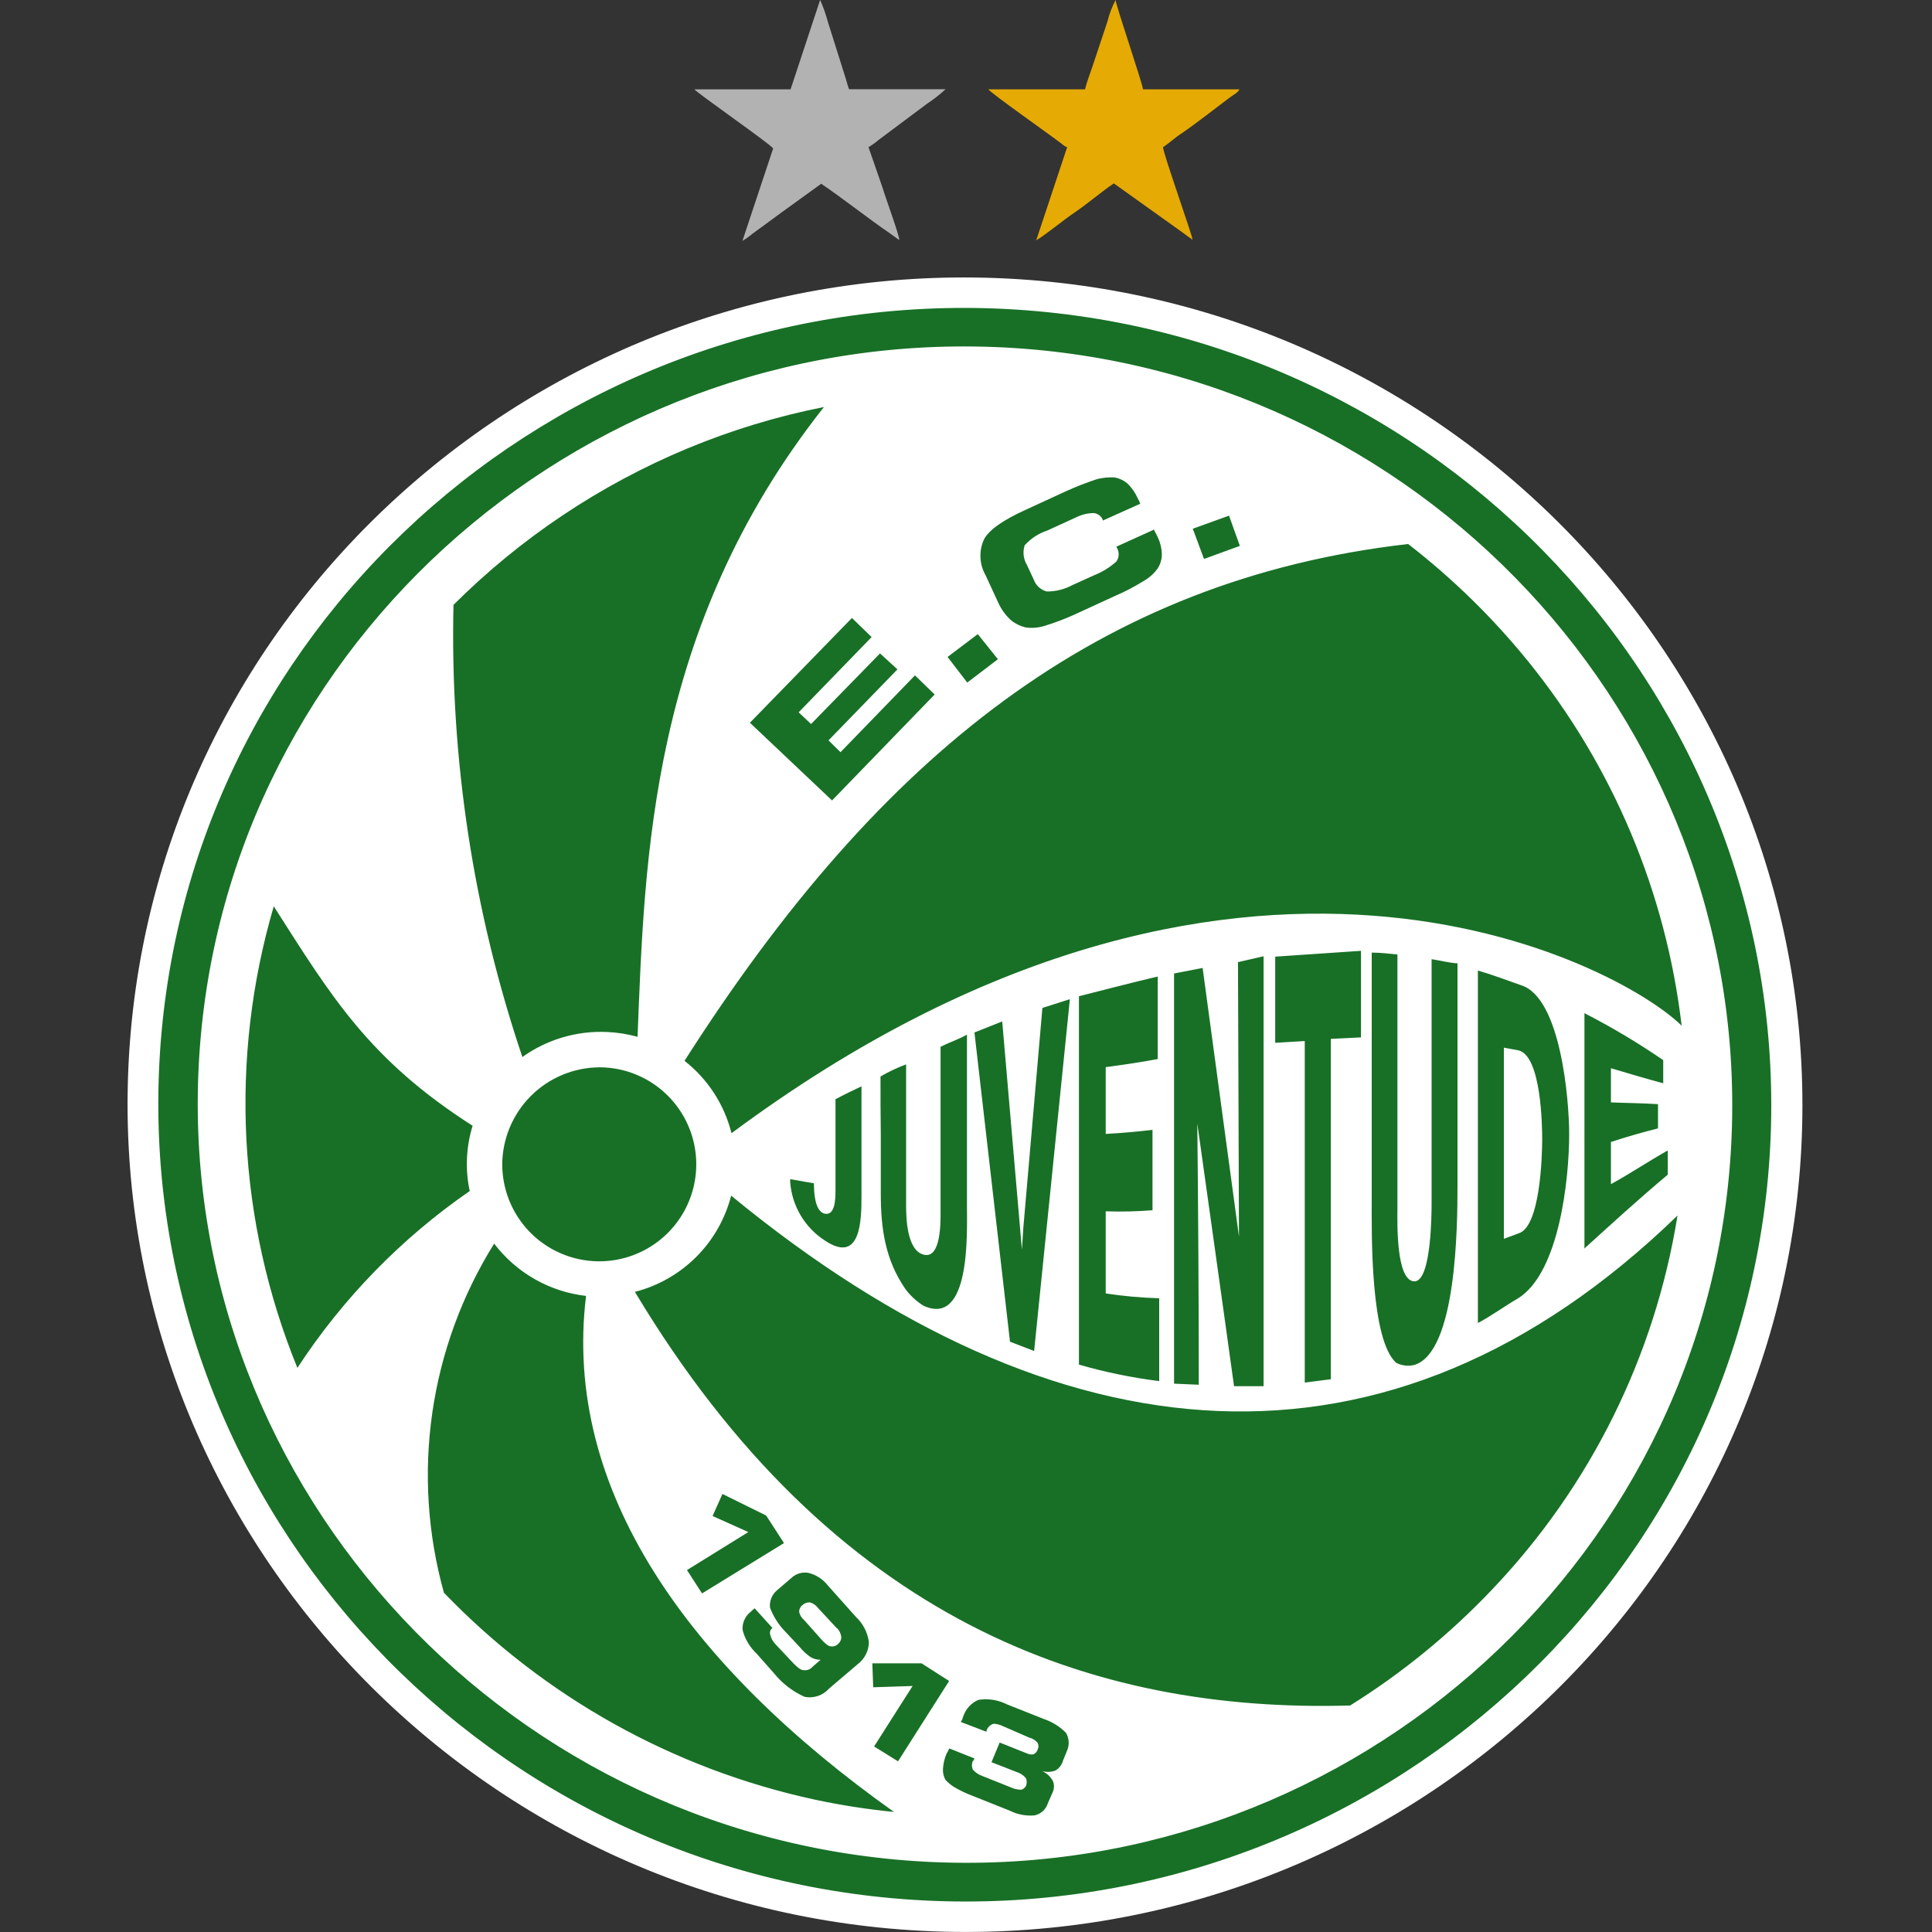 <svg width="500" height="500" viewBox="0 0 500 500" fill="none" xmlns="http://www.w3.org/2000/svg">
<rect x="0" y="0" width="500" height="500" fill="#333333" stroke="none"/>
<g clip-path="url(#clip0_1523_5843)">
<path fill-rule="evenodd" clip-rule="evenodd" d="M258.125 71.975C377.403 76.639 470.94 176.471 466.301 294.399C461.662 412.326 360.658 504.486 241.354 499.822C122.051 495.158 28.565 395.326 33.178 277.424C37.791 159.522 138.923 67.311 258.125 71.975Z" fill="white"/>
<path fill-rule="evenodd" clip-rule="evenodd" d="M204.501 305.178C206.514 305.459 208.63 305.943 210.643 306.223C210.643 308.237 210.796 313.538 213.447 314.099C216.097 314.659 216.225 310.378 216.225 308.109V284.483C218.544 283.234 220.736 282.189 222.953 281.144V309.46C222.953 315.755 222.8 327.301 213.447 321.031C210.889 319.374 208.751 317.147 207.199 314.525C205.647 311.902 204.723 308.956 204.501 305.917V305.178ZM227.872 278.596C229.986 277.36 232.203 276.311 234.499 275.461C234.499 281.527 234.499 287.618 234.499 293.607V311.932C234.499 315.297 234.703 323.427 238.933 324.676C243.648 326.077 243.419 315.883 243.419 313.334C243.419 306.504 243.419 299.291 243.419 291.976V270.899C245.713 269.752 248.032 269.012 250.249 267.764C250.249 275.282 250.249 282.673 250.249 290.167V312.111C250.249 319.12 251.218 343.485 239.01 337.929C237.177 336.786 235.578 335.308 234.295 333.571C229.044 325.925 227.948 317.871 227.948 308.772V293.48C227.872 288.663 227.872 283.616 227.872 278.596ZM261.387 347.231L252.186 267.203L259.374 264.348L264.471 323.427L264.853 317.539L269.772 260.857L276.883 258.588L267.631 349.627L261.387 347.231ZM279.228 353.119C279.228 345.167 279.228 337.19 279.228 329.314V281.73C279.228 273.957 279.228 265.878 279.228 257.824C286.033 256.116 292.863 254.307 299.617 252.726V274.084C295.106 274.925 290.595 275.588 286.16 276.174V293.454C290.187 293.25 294.316 292.868 298.267 292.409V313.207C294.24 313.53 290.198 313.624 286.16 313.487C286.16 320.496 286.16 327.53 286.16 334.743C290.744 335.437 295.366 335.854 300 335.992V357.426C292.93 356.547 285.942 355.106 279.101 353.119H279.228ZM303.848 358.089V251.936L311.239 250.509L320.644 320.012L320.389 249.005L327.016 247.476V358.752H319.37L316.821 340.427L314.272 322.203L309.863 290.778C310.092 313.334 310.245 335.813 310.245 358.369L303.848 358.089ZM337.669 357.809C337.669 328.346 337.669 298.883 337.669 269.42L330.023 269.879V247.578L352.222 246.074V268.477L344.423 268.86C344.423 298.22 344.423 327.581 344.423 356.942L337.669 357.809ZM355 246.533C357.218 246.533 359.537 246.814 361.652 247.017C361.652 252.523 361.652 258.206 361.652 263.533V313.105C361.652 315.832 361.193 331.608 366.061 331.608C370.471 331.608 370.496 313.767 370.496 311.219V264.196C370.496 258.69 370.496 253.389 370.496 248.241C372.688 248.547 375.084 249.209 377.199 249.311V306.733C377.199 317.208 376.995 349.908 366.036 353.246C364.448 353.636 362.773 353.437 361.321 352.686C354.669 346.696 354.975 319.731 355 310.632V246.533ZM389.204 320.598C390.554 320.139 392.287 319.451 393.052 319.171C398.608 317.463 399.118 299.189 399.118 294.78C399.118 291.339 398.863 273.32 393.027 271.842L389.204 271.128V320.674V320.598ZM382.475 342.44V297.048C382.475 289.402 382.475 281.756 382.475 274.11V251.172C386.12 252.217 390.452 253.848 393.715 254.995C403.909 258.232 406.101 284.559 406.101 293.531C406.101 305.127 403.553 329.442 392.823 336.043C389.79 337.776 385.865 340.63 382.398 342.44H382.475ZM410.052 323.172C410.052 318.075 410.052 313.105 410.052 307.88V262.208C417.102 265.819 423.912 269.88 430.441 274.365V280.354C425.93 279.131 421.419 277.805 416.908 276.455V285.299C420.935 285.477 424.961 285.477 429.09 285.757C429.09 287.669 429.09 289.861 429.09 292.027C424.961 293.072 420.935 294.219 416.908 295.544C416.908 299.061 416.908 302.859 416.908 306.453C421.623 303.904 426.236 300.769 431.614 297.736V304.006C423.917 310.454 417.01 316.8 409.975 323.172H410.052ZM177.153 274.543C227.847 195.024 284.657 149.938 364.43 140.788C375.91 149.68 386.327 159.865 395.473 171.143C417.372 198.185 431.15 230.885 435.207 265.444C419.201 249.643 320.134 196.044 189.311 293.276C187.455 285.853 183.177 279.261 177.153 274.543ZM135.202 273.6C122.484 235.916 116.447 196.301 117.361 156.539C134.707 139.231 155.27 125.482 177.892 116.066C189.29 111.325 201.132 107.73 213.243 105.336C168.055 162.478 166.857 222.423 164.996 268.324C162.393 267.608 159.717 267.189 157.019 267.076C149.196 266.736 141.486 269.034 135.126 273.6H135.202ZM122.459 291.441C95.366 274.161 85.707 257.773 70.848 234.554C59.305 273.918 61.462 316.033 76.965 354.011C88.726 336.007 103.874 320.461 121.567 308.237C120.968 305.493 120.728 302.683 120.853 299.877C120.962 296.988 121.45 294.126 122.306 291.364L122.459 291.441ZM151.667 335.38C145.55 385.768 178.249 431.185 231.364 468.931C224.444 468.25 217.569 467.178 210.77 465.72C174.205 457.794 140.827 439.162 114.889 412.197C110.664 397.06 109.638 381.209 111.876 365.654C114.114 350.098 119.567 335.179 127.887 321.847C130.731 325.591 134.305 328.721 138.392 331.047C142.479 333.373 146.994 334.847 151.667 335.38ZM189.285 309.486C273.391 378.631 359.256 387.118 434.137 314.583C428.294 350.985 411.542 384.756 386.094 411.433C375.184 422.926 362.861 432.988 349.419 441.38C282.694 443.317 215.46 419.563 164.308 334.335C170.303 332.802 175.776 329.687 180.157 325.316C184.537 320.945 187.663 315.477 189.209 309.486H189.285ZM320.873 141.273L311.596 144.662L308.691 136.838L318.07 133.448L320.873 141.273ZM258.252 170.608L250.326 176.648L245.229 170.022L253.053 164.109L258.252 170.608ZM285.396 134.723V134.519C285.203 134.056 284.892 133.652 284.494 133.348C284.096 133.044 283.624 132.85 283.127 132.786C281.591 132.782 280.073 133.13 278.693 133.805L271.047 137.297C268.794 138.04 266.774 139.358 265.185 141.12C264.912 141.962 264.824 142.853 264.925 143.732C265.026 144.611 265.315 145.459 265.771 146.217L267.53 149.989C267.794 150.744 268.242 151.422 268.834 151.96C269.426 152.498 270.143 152.881 270.919 153.073C273.232 153.088 275.512 152.518 277.546 151.416L283.178 148.868C285.293 148.026 287.243 146.819 288.938 145.3C289.288 144.785 289.485 144.181 289.508 143.559C289.53 142.937 289.377 142.321 289.066 141.782L288.913 141.477L298.7 137.042V137.246C299.108 137.934 299.439 138.648 299.592 138.953C300.279 140.387 300.653 141.951 300.688 143.541C300.666 144.818 300.286 146.063 299.592 147.135C298.636 148.448 297.411 149.543 295.998 150.346C293.628 151.825 291.149 153.12 288.582 154.22L277.877 159.139C275.433 160.239 272.922 161.184 270.359 161.968C268.82 162.454 267.194 162.601 265.592 162.401C264.134 162.09 262.771 161.435 261.617 160.49C260.296 159.28 259.223 157.826 258.456 156.208L255.092 148.919C254.286 147.519 253.824 145.948 253.745 144.335C253.665 142.722 253.969 141.114 254.633 139.642C255.933 137.093 259.731 134.544 265.312 131.995L275.991 127.077C278.577 125.91 281.223 124.881 283.918 123.993C285.416 123.617 286.963 123.471 288.505 123.559C289.694 123.793 290.806 124.319 291.742 125.089C292.887 126.191 293.805 127.507 294.444 128.963C294.622 129.268 294.775 129.574 294.877 129.778C294.898 129.991 294.978 130.193 295.106 130.364L285.396 134.723ZM225.578 164.873L206.692 184.345L209.904 187.378L227.745 169.104L232.256 173.233L214.415 191.609L217.524 194.668L236.792 174.788L241.89 179.732L215.333 207.156L194.077 187.047L220.481 159.929L225.578 164.873ZM156.382 276.251C161.327 276.506 166.087 278.218 170.061 281.172C174.036 284.125 177.049 288.189 178.72 292.85C180.391 297.512 180.646 302.564 179.453 307.37C178.26 312.176 175.672 316.522 172.015 319.861C168.358 323.2 163.795 325.383 158.9 326.135C154.006 326.887 148.998 326.175 144.507 324.088C140.017 322.001 136.243 318.632 133.662 314.406C131.082 310.179 129.808 305.284 130.003 300.336C130.16 297.015 130.969 293.759 132.385 290.751C133.801 287.744 135.795 285.045 138.254 282.808C140.713 280.572 143.589 278.841 146.717 277.716C149.844 276.591 153.163 276.093 156.484 276.251H156.382ZM181.69 412.376L177.79 406.335L193.669 396.497L184.417 392.343L186.966 386.634L198.282 392.216L202.895 399.352L181.69 412.376ZM216.556 421.373L211.688 416.122C211.192 415.466 210.507 414.976 209.725 414.721C209.352 414.676 208.973 414.714 208.616 414.833C208.259 414.952 207.933 415.149 207.661 415.409C207.393 415.616 207.178 415.883 207.031 416.188C206.885 416.493 206.813 416.829 206.82 417.167C207.009 418.023 207.486 418.788 208.171 419.334L212.886 424.635C213.701 425.425 214.364 426.037 214.95 426.062C215.298 426.131 215.658 426.111 215.997 426.004C216.335 425.897 216.642 425.707 216.887 425.45C217.149 425.238 217.361 424.97 217.506 424.666C217.652 424.362 217.728 424.029 217.728 423.692C217.627 422.825 217.252 422.012 216.658 421.373H216.556ZM221.959 430.701C222.858 430.027 223.588 429.154 224.092 428.15C224.596 427.146 224.861 426.039 224.865 424.915C224.514 422.424 223.317 420.129 221.475 418.416L214.135 410.184C212.873 408.615 211.124 407.512 209.165 407.049C208.379 406.916 207.574 406.969 206.812 407.203C206.051 407.438 205.355 407.848 204.781 408.4L200.983 411.662C200.368 412.202 199.891 412.882 199.594 413.645C199.296 414.408 199.187 415.232 199.276 416.046C200.167 418.428 201.558 420.592 203.354 422.392L207.049 426.343C207.848 427.321 208.784 428.179 209.827 428.891C210.604 429.332 211.483 429.56 212.376 429.554L210.286 431.363C210.003 431.697 209.638 431.952 209.227 432.104C208.817 432.256 208.374 432.299 207.941 432.23C207.177 432.23 206.412 431.516 205.393 430.522L200.601 425.425C199.989 424.775 199.558 423.975 199.352 423.106C199.235 422.788 199.227 422.441 199.328 422.118C199.43 421.795 199.635 421.515 199.913 421.322L195.3 416.224L194.586 416.836C194.586 416.836 194.408 417.04 194.306 417.116C193.58 417.668 193.005 418.394 192.635 419.227C192.265 420.061 192.112 420.974 192.191 421.882C192.798 424.193 194.044 426.286 195.784 427.923L200.295 433.02C202.417 435.657 205.133 437.753 208.222 439.137C209.374 439.365 210.567 439.288 211.68 438.912C212.794 438.537 213.789 437.876 214.568 436.996L221.959 430.701ZM232.409 455.831L226.215 451.982L236.181 436.333L225.986 436.665L225.757 430.471H238.5L245.636 435.034L232.409 455.831ZM245.687 452.492C245.47 452.974 245.223 453.442 244.948 453.894C244.405 455.18 244.094 456.552 244.031 457.946C244.002 458.882 244.231 459.808 244.693 460.622C245.368 461.371 246.149 462.015 247.013 462.534C248.458 463.388 249.976 464.113 251.549 464.7L261.387 468.625C263.343 469.6 265.531 470.014 267.708 469.823C268.524 469.659 269.28 469.276 269.896 468.714C270.511 468.153 270.961 467.435 271.2 466.637L272.474 463.732C272.665 463.285 272.764 462.803 272.764 462.317C272.764 461.831 272.665 461.35 272.474 460.903C271.852 459.772 270.876 458.876 269.696 458.354C270.838 458.674 272.053 458.621 273.162 458.201C274.117 457.638 274.812 456.723 275.099 455.652L276.144 453.104C276.473 452.36 276.619 451.549 276.57 450.738C276.521 449.926 276.279 449.138 275.864 448.44C274.256 446.82 272.292 445.598 270.129 444.871L260.572 441.074C258.3 439.921 255.721 439.52 253.206 439.927C252.281 440.321 251.452 440.91 250.775 441.653C250.097 442.397 249.588 443.277 249.281 444.234C249.231 444.427 249.162 444.615 249.077 444.795C249.077 444.973 248.873 445.254 248.644 445.636L255.296 448.185V447.904C255.408 447.552 255.59 447.226 255.831 446.946C256.072 446.666 256.366 446.437 256.698 446.273C257.105 445.993 257.87 446.12 258.915 446.452L266.357 449.688C267.201 449.892 267.959 450.355 268.523 451.014C268.675 451.291 268.755 451.602 268.755 451.919C268.755 452.235 268.675 452.546 268.523 452.823C268.437 453.09 268.294 453.334 268.105 453.541C267.916 453.748 267.685 453.911 267.428 454.021C266.938 454.101 266.437 454.048 265.975 453.868L258.711 450.963L256.596 456.06L263.605 458.787C264.384 459.099 265.063 459.62 265.567 460.291C265.754 460.88 265.754 461.512 265.567 462.1C265.441 462.365 265.259 462.6 265.035 462.789C264.811 462.978 264.549 463.117 264.267 463.196C263.683 463.16 263.104 463.075 262.534 462.942L254.302 459.654C253.311 459.33 252.429 458.739 251.753 457.946C251.607 457.599 251.532 457.227 251.532 456.85C251.532 456.474 251.607 456.101 251.753 455.754C251.957 455.754 251.983 455.398 252.084 455.296C252.186 455.194 252.263 455.117 252.263 455.117L245.687 452.492ZM257.717 79.85C372.663 84.361 462.682 180.522 458.247 294.066C453.813 407.61 356.529 496.457 241.609 491.946C126.689 487.434 36.696 391.298 41.13 277.653C45.565 164.007 142.848 75.364 257.819 79.85H257.717ZM257.411 89.815C148.124 85.533 55.556 170.098 51.325 278.035C47.094 385.971 132.883 477.52 242.068 481.929C351.254 486.338 443.924 401.671 448.154 293.709C452.385 185.747 366.801 94.148 257.513 89.815H257.411Z" fill="#187026"/>
<path fill-rule="evenodd" clip-rule="evenodd" d="M280.757 23.116H255.78C256.468 24.136 271.786 34.917 274.768 37.211C275.169 37.601 275.647 37.904 276.17 38.103L268.167 62.213C271.098 60.404 275.176 56.963 278.209 54.924C281.242 52.885 285.472 49.317 288.25 47.456L306.091 60.2C306.983 60.888 307.722 61.423 308.64 62.035C308.512 60.709 300.994 39.581 300.994 38.103C302.701 36.956 304.154 35.554 305.887 34.458C309.404 32.062 314.731 27.883 318.401 25.13C319.115 24.595 320.466 23.932 320.746 23.116H295.795C295.795 21.893 288.837 1.529 288.709 0C287.78 1.776 287.069 3.659 286.594 5.607L282.745 17.153C282.108 19.064 281.242 21.256 280.808 23.116" fill="#E5AA04"/>
<path fill-rule="evenodd" clip-rule="evenodd" d="M204.603 23.117H179.702C180.339 24.034 199.352 37.262 200.092 38.409L192.14 62.341C193.036 61.806 193.888 61.201 194.688 60.532C195.58 59.843 196.294 59.359 197.237 58.671L202.334 54.924L212.529 47.559C217.881 51.152 224.686 56.556 230.191 60.302L232.74 62.137C232.74 60.837 229.172 51.178 228.458 48.731L224.763 38.078C225.667 37.556 226.52 36.95 227.311 36.268L239.825 26.914C241.555 25.772 243.192 24.493 244.719 23.091H219.742C219.462 22.48 219.105 21.027 218.85 20.237L214.262 5.684C213.745 3.73 213.072 1.821 212.249 -0.025L204.603 23.117Z" fill="#B2B2B2"/>
</g>
<defs>
<clipPath id="clip0_1523_5843">
<rect width="433.479" height="500" fill="white" transform="translate(33)"/>
</clipPath>
</defs>
</svg>
